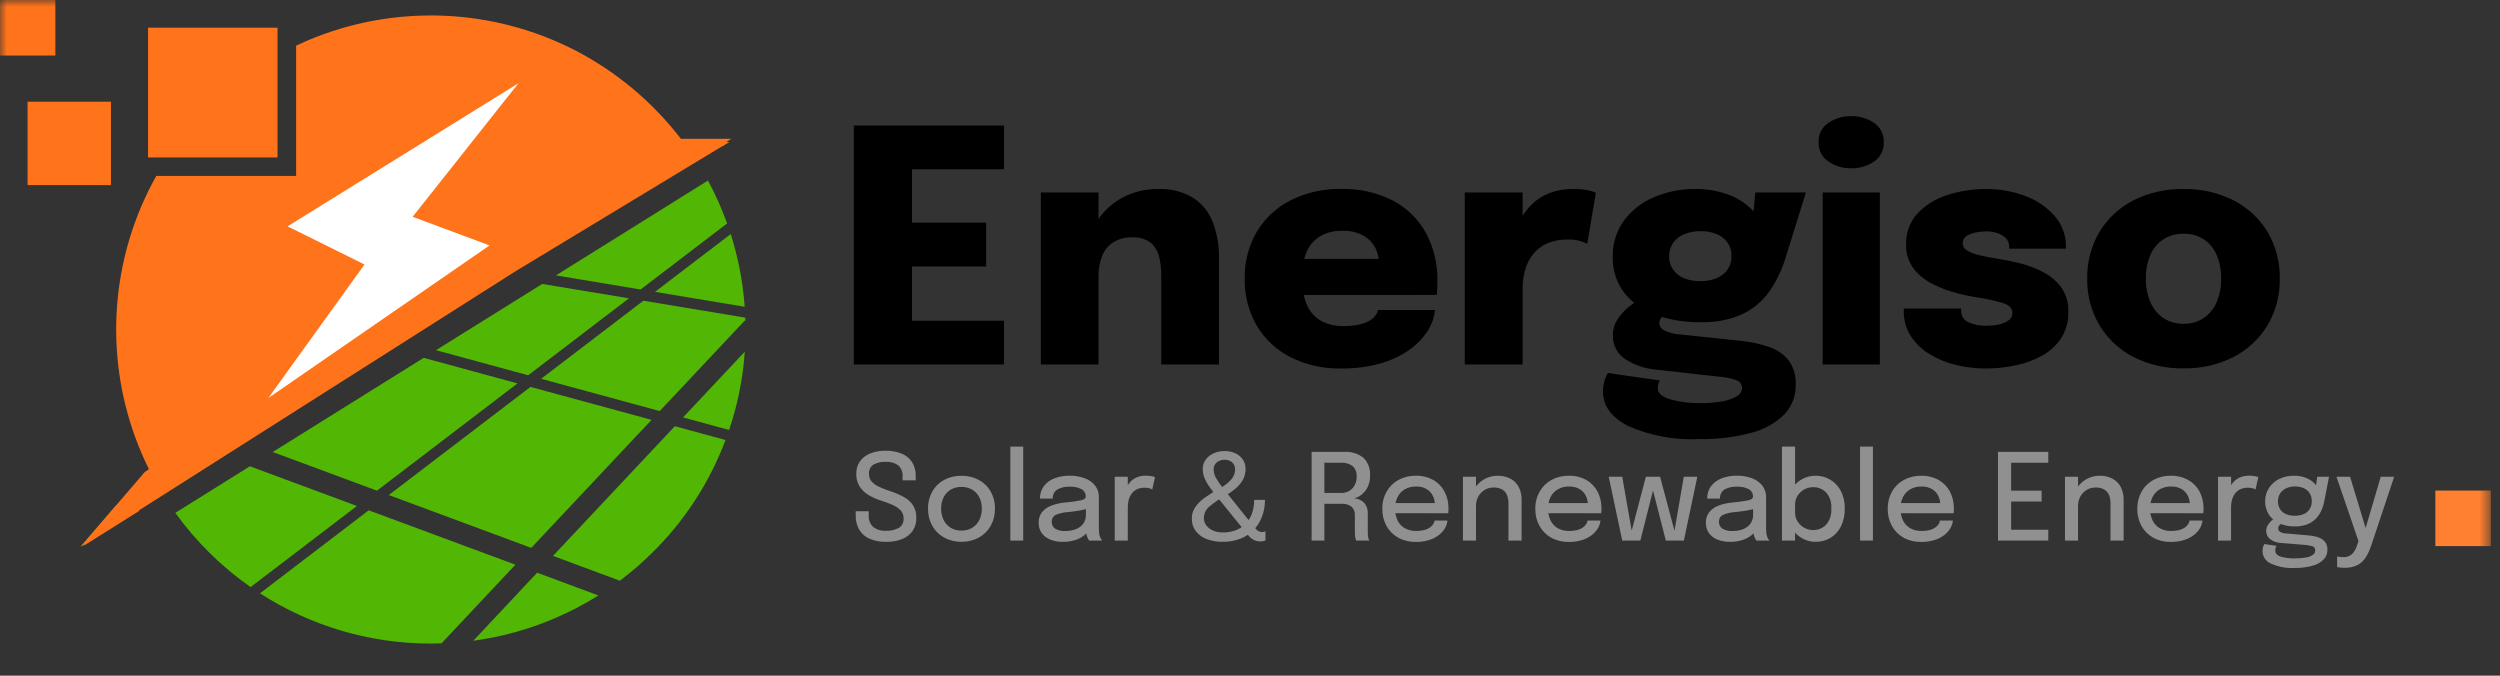 <svg width="185" height="50" viewBox="0 0 185 50" fill="none" xmlns="http://www.w3.org/2000/svg">
<rect x="0" y="0" width="185" height="50" fill="#333333" stroke="none"/>
<g clip-path="url(#clip0_31_2025)">
<mask id="mask0_31_2025" style="mask-type:luminance" maskUnits="userSpaceOnUse" x="0" y="0" width="185" height="50">
<path d="M184.343 -1.52588e-05H0V50H184.343V-1.52588e-05Z" fill="white"/>
</mask>
<g mask="url(#mask0_31_2025)">
<path d="M180.217 36.301H184.322V40.411H180.217V36.301Z" fill="#FF8030"/>
<path d="M65.565 40.096C65.156 40.107 64.749 40.032 64.37 39.879C64.049 39.745 63.778 39.513 63.595 39.218C63.402 38.885 63.307 38.506 63.321 38.122C63.321 38.066 63.321 38.017 63.321 37.975C63.321 37.934 63.321 37.886 63.321 37.833H64.287C64.287 37.883 64.287 37.927 64.287 37.964C64.287 38.002 64.287 38.047 64.287 38.101C64.272 38.264 64.294 38.429 64.35 38.583C64.406 38.737 64.495 38.876 64.612 38.992C64.883 39.198 65.22 39.298 65.56 39.275C65.897 39.295 66.233 39.22 66.53 39.057C66.643 38.981 66.733 38.877 66.792 38.754C66.851 38.631 66.876 38.495 66.865 38.359C66.872 38.148 66.799 37.943 66.66 37.783C66.499 37.612 66.305 37.475 66.09 37.381C65.819 37.257 65.54 37.152 65.255 37.065C64.92 36.964 64.598 36.824 64.296 36.647C64.023 36.488 63.791 36.269 63.617 36.006C63.441 35.723 63.354 35.395 63.365 35.063C63.354 34.732 63.45 34.406 63.639 34.133C63.834 33.87 64.1 33.668 64.405 33.552C64.764 33.414 65.145 33.347 65.529 33.354C65.93 33.345 66.329 33.415 66.702 33.559C67.019 33.683 67.291 33.9 67.482 34.181C67.679 34.496 67.777 34.862 67.763 35.232V35.544H66.79C66.79 35.494 66.79 35.448 66.79 35.407C66.79 35.366 66.79 35.321 66.79 35.273C66.804 35.119 66.783 34.964 66.729 34.819C66.674 34.674 66.588 34.543 66.476 34.436C66.205 34.246 65.877 34.154 65.547 34.178C65.227 34.159 64.908 34.231 64.627 34.387C64.519 34.461 64.431 34.563 64.375 34.682C64.318 34.801 64.294 34.932 64.305 35.064C64.297 35.276 64.371 35.483 64.51 35.642C64.671 35.812 64.865 35.947 65.08 36.038C65.35 36.159 65.626 36.266 65.906 36.359C66.258 36.472 66.597 36.619 66.919 36.799C67.184 36.946 67.41 37.155 67.576 37.409C67.739 37.688 67.82 38.007 67.807 38.33C67.818 38.67 67.722 39.006 67.533 39.289C67.338 39.562 67.067 39.771 66.754 39.892C66.375 40.037 65.971 40.106 65.565 40.096ZM71.149 40.092C70.699 40.102 70.254 39.993 69.86 39.777C69.494 39.573 69.192 39.272 68.987 38.907C68.773 38.519 68.665 38.081 68.673 37.637C68.664 37.195 68.773 36.759 68.987 36.373C69.192 36.011 69.495 35.714 69.86 35.514C70.256 35.304 70.7 35.199 71.149 35.209C71.598 35.2 72.042 35.306 72.438 35.518C72.804 35.716 73.108 36.012 73.314 36.373C73.528 36.759 73.636 37.194 73.628 37.635C73.637 38.079 73.529 38.518 73.314 38.907C73.109 39.273 72.807 39.574 72.441 39.777C72.045 39.994 71.6 40.102 71.149 40.092ZM71.149 39.264C71.423 39.27 71.694 39.201 71.933 39.064C72.159 38.929 72.343 38.733 72.462 38.497C72.595 38.23 72.661 37.934 72.653 37.636C72.661 37.341 72.596 37.048 72.462 36.784C72.342 36.552 72.159 36.359 71.933 36.228C71.694 36.093 71.423 36.025 71.149 36.031C70.875 36.026 70.606 36.093 70.367 36.227C70.14 36.357 69.956 36.55 69.836 36.783C69.703 37.046 69.637 37.338 69.644 37.633C69.637 37.932 69.703 38.228 69.836 38.496C69.955 38.732 70.14 38.929 70.367 39.064C70.605 39.2 70.875 39.269 71.149 39.264ZM75.718 33.047V40.003H74.765V33.047H75.718ZM78.648 40.096C78.327 40.103 78.008 40.046 77.71 39.928C77.459 39.83 77.242 39.661 77.083 39.442C76.931 39.218 76.853 38.952 76.861 38.681C76.85 38.398 76.939 38.119 77.112 37.894C77.297 37.674 77.537 37.508 77.807 37.411C78.131 37.29 78.471 37.215 78.816 37.186C79.214 37.154 79.61 37.099 80.003 37.022C80.231 36.968 80.345 36.881 80.345 36.76V36.75C80.349 36.639 80.323 36.529 80.269 36.433C80.215 36.336 80.135 36.256 80.038 36.202C79.768 36.062 79.465 35.998 79.161 36.015C78.838 35.996 78.516 36.07 78.233 36.227C78.123 36.299 78.035 36.4 77.978 36.517C77.92 36.635 77.895 36.766 77.905 36.897H76.96C76.95 36.567 77.049 36.243 77.243 35.975C77.444 35.714 77.715 35.514 78.024 35.399C78.39 35.261 78.778 35.194 79.169 35.201C79.536 35.197 79.902 35.258 80.249 35.382C80.552 35.486 80.82 35.672 81.026 35.918C81.224 36.17 81.326 36.483 81.315 36.803C81.315 36.865 81.315 36.927 81.315 36.988C81.315 37.05 81.315 37.111 81.315 37.173V39.06C81.315 39.17 81.319 39.276 81.328 39.379C81.335 39.471 81.351 39.563 81.377 39.653C81.398 39.732 81.43 39.809 81.472 39.879C81.499 39.924 81.53 39.965 81.564 40.003H80.605C80.575 39.968 80.549 39.93 80.527 39.89C80.49 39.824 80.459 39.756 80.436 39.684C80.406 39.602 80.385 39.518 80.373 39.431C80.359 39.328 80.352 39.223 80.353 39.118L80.531 39.242C80.435 39.422 80.296 39.577 80.128 39.692C79.931 39.827 79.713 39.928 79.482 39.99C79.21 40.064 78.93 40.1 78.648 40.096ZM78.848 39.295C79.105 39.298 79.361 39.254 79.602 39.164C79.819 39.085 80.009 38.946 80.15 38.763C80.292 38.566 80.365 38.327 80.356 38.084V37.302L80.582 37.6C80.357 37.683 80.123 37.744 79.885 37.78C79.611 37.826 79.329 37.864 79.037 37.894C78.726 37.907 78.419 37.977 78.133 38.099C78.037 38.144 77.957 38.217 77.903 38.308C77.849 38.398 77.824 38.503 77.83 38.609C77.824 38.709 77.844 38.809 77.888 38.899C77.932 38.989 77.999 39.066 78.082 39.123C78.315 39.253 78.581 39.314 78.848 39.296V39.295ZM82.49 40.003V35.277H83.456V36.784L83.198 36.668C83.218 36.478 83.268 36.292 83.345 36.116C83.421 35.943 83.525 35.784 83.654 35.647C83.789 35.505 83.953 35.393 84.134 35.319C84.344 35.236 84.568 35.195 84.793 35.199C84.948 35.196 85.103 35.211 85.255 35.244C85.329 35.258 85.402 35.281 85.471 35.312L85.265 36.221C85.208 36.187 85.148 36.16 85.085 36.14C84.963 36.103 84.836 36.087 84.709 36.092C84.499 36.084 84.291 36.128 84.103 36.221C83.948 36.301 83.817 36.419 83.72 36.563C83.624 36.705 83.554 36.862 83.514 37.028C83.475 37.195 83.455 37.366 83.456 37.538V40.003H82.49ZM90.452 40.092C90.058 40.099 89.666 40.031 89.296 39.892C88.979 39.775 88.7 39.573 88.491 39.307C88.29 39.041 88.185 38.713 88.195 38.379C88.189 38.081 88.274 37.787 88.439 37.538C88.63 37.265 88.867 37.029 89.14 36.839C89.489 36.589 89.853 36.361 90.229 36.154C90.561 35.985 90.859 35.757 91.111 35.483C91.291 35.282 91.392 35.022 91.396 34.753C91.402 34.608 91.364 34.465 91.287 34.342C91.217 34.236 91.118 34.152 91.002 34.099C90.882 34.045 90.752 34.018 90.621 34.019C90.489 34.02 90.358 34.046 90.236 34.097C90.113 34.147 90.007 34.23 89.929 34.338C89.847 34.459 89.806 34.602 89.811 34.749C89.816 34.983 89.885 35.212 90.009 35.412C90.171 35.68 90.35 35.937 90.546 36.181L92.853 39.052C92.93 39.16 93.03 39.25 93.147 39.314C93.214 39.348 93.289 39.368 93.364 39.372C93.42 39.372 93.476 39.365 93.53 39.353C93.57 39.347 93.608 39.335 93.645 39.318V39.999C93.603 40.014 93.559 40.027 93.516 40.037C93.422 40.058 93.327 40.068 93.231 40.066C93.083 40.063 92.938 40.029 92.805 39.966C92.641 39.888 92.497 39.772 92.384 39.629L89.936 36.608C89.787 36.421 89.641 36.226 89.497 36.025C89.356 35.827 89.236 35.615 89.141 35.392C89.049 35.174 89.002 34.94 89.004 34.703C89.001 34.457 89.076 34.217 89.22 34.018C89.369 33.813 89.569 33.651 89.801 33.548C90.057 33.433 90.335 33.375 90.616 33.379C90.894 33.373 91.17 33.43 91.424 33.546C91.645 33.648 91.835 33.809 91.972 34.011C92.108 34.217 92.177 34.459 92.172 34.705C92.175 34.976 92.111 35.243 91.985 35.482C91.849 35.729 91.668 35.95 91.453 36.132C91.196 36.351 90.918 36.544 90.623 36.708C90.219 36.929 89.838 37.191 89.487 37.489C89.362 37.592 89.262 37.721 89.192 37.867C89.123 38.014 89.087 38.173 89.086 38.335C89.083 38.535 89.149 38.729 89.271 38.887C89.402 39.053 89.573 39.182 89.768 39.263C89.986 39.356 90.221 39.403 90.458 39.4C90.812 39.411 91.164 39.35 91.493 39.222C91.754 39.113 91.989 38.952 92.186 38.75C92.393 38.528 92.552 38.265 92.653 37.978C92.761 37.66 92.813 37.326 92.808 36.99H93.605C93.608 37.303 93.569 37.616 93.489 37.92C93.418 38.183 93.313 38.437 93.177 38.673C93.052 38.89 92.899 39.09 92.723 39.267C92.459 39.524 92.147 39.726 91.803 39.859C91.372 40.024 90.913 40.103 90.452 40.092ZM97.06 40.003V33.439H99.465C99.981 33.401 100.493 33.558 100.898 33.879C101.069 34.052 101.201 34.26 101.285 34.488C101.368 34.716 101.402 34.959 101.384 35.201C101.393 35.507 101.325 35.81 101.186 36.083C101.071 36.305 100.907 36.498 100.706 36.646C100.554 36.764 100.374 36.841 100.183 36.87C100.352 36.883 100.517 36.928 100.668 37.004C100.829 37.084 100.965 37.208 101.06 37.36C101.174 37.557 101.228 37.783 101.216 38.01V39.421C101.215 39.543 101.226 39.665 101.249 39.784C101.26 39.863 101.288 39.938 101.332 40.005H100.36C100.326 39.935 100.302 39.859 100.291 39.782C100.269 39.663 100.259 39.543 100.26 39.422V38.125C100.269 38.007 100.251 37.889 100.208 37.779C100.164 37.669 100.096 37.571 100.009 37.491C99.797 37.336 99.538 37.261 99.276 37.279H97.741L98.004 36.937V40.003H97.06ZM98.004 36.857L97.742 36.479H99.283C99.48 36.481 99.674 36.43 99.844 36.329C100.012 36.228 100.15 36.084 100.243 35.911C100.346 35.717 100.397 35.501 100.392 35.282C100.405 35.136 100.385 34.988 100.333 34.851C100.282 34.714 100.2 34.59 100.094 34.489C99.847 34.308 99.544 34.22 99.239 34.24H97.719L98.004 33.87V36.857ZM102.832 37.978V37.225H106.314L106.18 37.447V37.34C106.182 37.109 106.129 36.881 106.024 36.675C105.92 36.471 105.758 36.301 105.559 36.186C105.323 36.055 105.056 35.991 104.787 36.001C104.503 35.994 104.223 36.063 103.974 36.199C103.742 36.329 103.554 36.524 103.431 36.76C103.295 37.029 103.228 37.328 103.237 37.629C103.228 37.937 103.292 38.242 103.424 38.52C103.542 38.76 103.729 38.96 103.962 39.092C104.221 39.231 104.511 39.3 104.804 39.292C105.004 39.295 105.204 39.272 105.398 39.223C105.545 39.186 105.684 39.123 105.809 39.038C105.908 38.972 105.992 38.886 106.057 38.787C106.11 38.706 106.143 38.614 106.155 38.518H107.114C107.093 38.72 107.029 38.915 106.925 39.09C106.807 39.289 106.651 39.462 106.466 39.601C106.249 39.764 106.005 39.888 105.745 39.966C105.428 40.062 105.098 40.108 104.768 40.103C104.316 40.113 103.869 40.006 103.472 39.792C103.107 39.59 102.806 39.29 102.603 38.926C102.391 38.537 102.283 38.099 102.292 37.655C102.283 37.207 102.394 36.765 102.613 36.373C102.819 36.01 103.123 35.712 103.49 35.512C103.886 35.301 104.329 35.194 104.777 35.203C105.224 35.191 105.666 35.299 106.057 35.514C106.412 35.715 106.702 36.013 106.893 36.373C107.095 36.762 107.196 37.195 107.187 37.633C107.187 37.689 107.186 37.754 107.183 37.829C107.182 37.879 107.178 37.93 107.17 37.98L102.832 37.978ZM111.626 40.003V37.249C111.63 37.04 111.594 36.832 111.519 36.637C111.45 36.465 111.327 36.321 111.168 36.226C110.967 36.117 110.741 36.066 110.513 36.077C110.283 36.074 110.057 36.136 109.861 36.255C109.667 36.373 109.507 36.539 109.397 36.738C109.281 36.949 109.222 37.188 109.226 37.429L108.815 37.224C108.811 36.863 108.906 36.508 109.089 36.197C109.266 35.897 109.516 35.648 109.817 35.473C110.12 35.295 110.465 35.203 110.817 35.206C111.15 35.197 111.479 35.271 111.776 35.422C112.037 35.561 112.25 35.776 112.386 36.038C112.534 36.333 112.606 36.659 112.598 36.988V40.003H111.626ZM108.259 40.003V35.277H109.223V40.003H108.259ZM114.153 37.978V37.225H117.635L117.501 37.447V37.34C117.503 37.109 117.45 36.881 117.345 36.675C117.241 36.471 117.079 36.301 116.88 36.186C116.644 36.055 116.377 35.991 116.108 36.001C115.824 35.994 115.544 36.063 115.295 36.199C115.063 36.329 114.875 36.524 114.752 36.76C114.616 37.029 114.549 37.328 114.558 37.629C114.549 37.937 114.613 38.242 114.745 38.52C114.863 38.76 115.05 38.96 115.283 39.092C115.542 39.231 115.832 39.3 116.125 39.292C116.325 39.295 116.525 39.272 116.719 39.223C116.866 39.186 117.005 39.123 117.13 39.038C117.229 38.972 117.313 38.886 117.378 38.787C117.431 38.706 117.464 38.614 117.476 38.518H118.435C118.414 38.72 118.35 38.915 118.246 39.09C118.128 39.289 117.972 39.462 117.788 39.601C117.57 39.764 117.326 39.888 117.066 39.966C116.749 40.062 116.42 40.108 116.089 40.103C115.637 40.113 115.19 40.006 114.793 39.792C114.428 39.59 114.127 39.29 113.925 38.926C113.712 38.537 113.604 38.099 113.613 37.655C113.605 37.207 113.717 36.764 113.937 36.373C114.143 36.01 114.447 35.712 114.814 35.512C115.209 35.301 115.653 35.194 116.101 35.203C116.548 35.191 116.99 35.299 117.381 35.514C117.735 35.715 118.025 36.014 118.216 36.373C118.417 36.762 118.519 37.195 118.51 37.633C118.51 37.689 118.508 37.754 118.505 37.829C118.504 37.879 118.5 37.93 118.492 37.98L114.153 37.978ZM123.272 40.003L122.063 35.277H122.847L124.012 39.652H123.848L124.601 35.277H125.602L124.606 40.003H123.272ZM120.046 40.003L119.044 35.277H120.046L120.812 39.652H120.643L121.796 35.277H122.58L121.387 40.003H120.046ZM128.022 40.096C127.701 40.103 127.382 40.046 127.084 39.928C126.834 39.829 126.616 39.661 126.458 39.443C126.306 39.219 126.228 38.953 126.236 38.682C126.225 38.398 126.314 38.12 126.487 37.895C126.672 37.675 126.912 37.508 127.182 37.412C127.507 37.291 127.846 37.215 128.191 37.187C128.589 37.154 128.986 37.099 129.378 37.023C129.606 36.969 129.72 36.882 129.72 36.76V36.75C129.725 36.639 129.698 36.529 129.644 36.433C129.59 36.336 129.51 36.256 129.413 36.202C129.143 36.062 128.84 35.998 128.536 36.015C128.213 35.996 127.891 36.07 127.608 36.227C127.499 36.299 127.411 36.4 127.353 36.517C127.296 36.635 127.27 36.766 127.28 36.897H126.334C126.324 36.567 126.423 36.243 126.617 35.975C126.818 35.714 127.089 35.514 127.398 35.399C127.764 35.261 128.152 35.194 128.542 35.201C128.91 35.197 129.276 35.258 129.622 35.382C129.926 35.486 130.194 35.672 130.4 35.918C130.597 36.17 130.7 36.483 130.689 36.803V39.059C130.689 39.169 130.693 39.275 130.702 39.378C130.709 39.471 130.725 39.562 130.75 39.652C130.772 39.732 130.804 39.808 130.846 39.879C130.873 39.923 130.903 39.965 130.938 40.003H129.979C129.949 39.968 129.923 39.93 129.901 39.89C129.864 39.824 129.833 39.756 129.81 39.684C129.781 39.601 129.76 39.515 129.749 39.428C129.735 39.324 129.729 39.219 129.729 39.114L129.908 39.239C129.811 39.419 129.673 39.573 129.505 39.688C129.308 39.824 129.09 39.925 128.859 39.986C128.586 40.062 128.305 40.099 128.022 40.096ZM128.222 39.295C128.479 39.298 128.735 39.254 128.976 39.164C129.193 39.085 129.383 38.946 129.524 38.763C129.666 38.566 129.739 38.327 129.729 38.084V37.302L129.956 37.6C129.731 37.683 129.497 37.744 129.259 37.78C128.985 37.826 128.702 37.864 128.411 37.894C128.1 37.907 127.793 37.977 127.507 38.099C127.411 38.144 127.331 38.217 127.277 38.308C127.223 38.398 127.198 38.503 127.204 38.609C127.198 38.709 127.218 38.809 127.262 38.899C127.306 38.989 127.373 39.066 127.456 39.123C127.689 39.253 127.955 39.314 128.222 39.296V39.295ZM134.353 40.096C133.993 40.099 133.639 40.002 133.329 39.818C133.014 39.633 132.752 39.37 132.566 39.055C132.369 38.724 132.268 38.345 132.274 37.959V37.906L132.835 37.893V37.938C132.832 38.17 132.898 38.398 133.024 38.594C133.148 38.786 133.317 38.944 133.516 39.055C133.715 39.167 133.939 39.225 134.167 39.224C134.345 39.228 134.522 39.196 134.687 39.129C134.852 39.062 135.001 38.961 135.126 38.834C135.267 38.67 135.374 38.48 135.441 38.274C135.508 38.068 135.534 37.851 135.516 37.635C135.534 37.419 135.51 37.202 135.443 36.996C135.377 36.79 135.27 36.6 135.129 36.436C135.003 36.31 134.854 36.211 134.689 36.145C134.524 36.078 134.347 36.046 134.169 36.051C133.942 36.05 133.718 36.107 133.519 36.218C133.32 36.326 133.151 36.482 133.027 36.672C132.9 36.867 132.834 37.095 132.838 37.328L132.277 37.306C132.269 36.921 132.37 36.541 132.569 36.21C132.755 35.902 133.018 35.647 133.332 35.469C133.644 35.292 133.997 35.2 134.356 35.202C134.729 35.2 135.097 35.297 135.42 35.485C135.755 35.682 136.028 35.967 136.21 36.31C136.422 36.718 136.525 37.173 136.511 37.632C136.526 38.099 136.425 38.562 136.217 38.981C136.041 39.328 135.769 39.617 135.433 39.815C135.105 40.004 134.732 40.101 134.353 40.096ZM131.864 40.003V33.047H132.835V40.003H131.864ZM138.597 33.047V40.003H137.644V33.047H138.597ZM140.231 37.979V37.225H143.713L143.58 37.448V37.341C143.582 37.11 143.529 36.882 143.424 36.676C143.319 36.471 143.158 36.301 142.959 36.186C142.723 36.056 142.456 35.992 142.187 36.001C141.903 35.995 141.623 36.063 141.374 36.199C141.142 36.33 140.953 36.525 140.83 36.76C140.695 37.03 140.628 37.329 140.636 37.63C140.628 37.938 140.692 38.242 140.824 38.52C140.941 38.761 141.129 38.96 141.362 39.092C141.62 39.232 141.911 39.301 142.204 39.292C142.404 39.296 142.604 39.273 142.798 39.224C142.945 39.187 143.084 39.124 143.209 39.039C143.307 38.972 143.391 38.887 143.456 38.788C143.509 38.707 143.543 38.614 143.554 38.518H144.514C144.493 38.721 144.429 38.916 144.325 39.09C144.207 39.289 144.051 39.463 143.866 39.602C143.649 39.765 143.405 39.889 143.145 39.967C142.828 40.063 142.498 40.109 142.167 40.104C141.716 40.114 141.269 40.007 140.872 39.792C140.507 39.591 140.206 39.291 140.003 38.927C139.79 38.538 139.683 38.099 139.691 37.656C139.682 37.209 139.791 36.766 140.007 36.375C140.214 36.011 140.517 35.713 140.885 35.514C141.28 35.302 141.723 35.196 142.172 35.204C142.618 35.193 143.06 35.3 143.452 35.516C143.808 35.716 144.1 36.013 144.293 36.373C144.494 36.762 144.595 37.195 144.587 37.633C144.587 37.689 144.585 37.754 144.582 37.829C144.581 37.879 144.577 37.93 144.569 37.98L140.231 37.979ZM148.386 34.24L148.823 33.733V36.617L148.591 36.31H151.08V37.112H148.593L148.825 36.805V39.709L148.389 39.202H151.574V40.003H147.852V33.439H151.574V34.24H148.386ZM156.177 40.003V37.249C156.181 37.04 156.145 36.832 156.07 36.637C156.001 36.465 155.878 36.321 155.718 36.226C155.518 36.117 155.292 36.066 155.064 36.077C154.834 36.074 154.608 36.136 154.412 36.255C154.218 36.373 154.058 36.539 153.948 36.738C153.832 36.949 153.773 37.188 153.777 37.429L153.366 37.224C153.362 36.863 153.456 36.508 153.64 36.197C153.816 35.897 154.067 35.648 154.368 35.473C154.671 35.295 155.016 35.203 155.368 35.206C155.7 35.197 156.03 35.271 156.327 35.422C156.588 35.561 156.8 35.776 156.937 36.038C157.085 36.333 157.157 36.659 157.149 36.988V40.003H156.177ZM152.808 40.003V35.277H153.774V40.003H152.808ZM158.701 37.978V37.225H162.183L162.05 37.447V37.34C162.052 37.109 161.999 36.881 161.894 36.675C161.789 36.471 161.628 36.301 161.429 36.186C161.193 36.055 160.926 35.991 160.657 36.001C160.373 35.994 160.093 36.063 159.844 36.199C159.612 36.329 159.423 36.524 159.3 36.76C159.165 37.029 159.098 37.328 159.106 37.629C159.098 37.937 159.162 38.242 159.294 38.52C159.411 38.76 159.599 38.96 159.832 39.092C160.09 39.231 160.381 39.3 160.674 39.292C160.874 39.295 161.074 39.272 161.268 39.223C161.415 39.186 161.554 39.123 161.679 39.038C161.777 38.972 161.861 38.886 161.926 38.787C161.979 38.706 162.013 38.614 162.024 38.518H162.984C162.963 38.72 162.899 38.915 162.795 39.09C162.677 39.289 162.521 39.462 162.336 39.601C162.119 39.764 161.875 39.888 161.615 39.966C161.298 40.062 160.968 40.108 160.637 40.103C160.186 40.113 159.739 40.006 159.342 39.792C158.977 39.59 158.676 39.29 158.473 38.926C158.26 38.537 158.153 38.099 158.161 37.655C158.152 37.208 158.261 36.766 158.477 36.374C158.684 36.011 158.987 35.712 159.355 35.513C159.75 35.301 160.193 35.195 160.642 35.203C161.088 35.192 161.53 35.3 161.922 35.515C162.28 35.714 162.573 36.012 162.767 36.373C162.969 36.762 163.07 37.195 163.061 37.633C163.061 37.689 163.06 37.754 163.057 37.829C163.056 37.879 163.052 37.93 163.043 37.98L158.701 37.978ZM164.134 40.003V35.277H165.101V36.784L164.842 36.668C164.862 36.478 164.912 36.292 164.989 36.116C165.065 35.943 165.17 35.784 165.299 35.647C165.434 35.505 165.597 35.393 165.778 35.319C165.988 35.235 166.212 35.195 166.438 35.199C166.593 35.196 166.748 35.211 166.899 35.244C166.973 35.258 167.046 35.281 167.115 35.312L166.909 36.221C166.852 36.187 166.792 36.16 166.729 36.14C166.607 36.103 166.48 36.087 166.353 36.092C166.143 36.084 165.935 36.128 165.747 36.221C165.593 36.301 165.461 36.419 165.364 36.563C165.268 36.705 165.198 36.862 165.158 37.028C165.118 37.194 165.098 37.363 165.098 37.533V40.003H164.134ZM170.88 39.625C171.121 39.643 171.357 39.694 171.584 39.775C171.771 39.839 171.935 39.955 172.058 40.108C172.18 40.277 172.24 40.482 172.23 40.689C172.233 40.951 172.135 41.203 171.956 41.395C171.73 41.62 171.448 41.781 171.139 41.862C170.7 41.983 170.245 42.039 169.789 42.029C169.185 42.063 168.581 41.948 168.03 41.695C167.853 41.618 167.702 41.491 167.594 41.33C167.487 41.169 167.428 40.98 167.425 40.787C167.423 40.684 167.437 40.582 167.465 40.483C167.487 40.404 167.52 40.329 167.563 40.26L168.463 40.394C168.436 40.435 168.416 40.479 168.4 40.525C168.378 40.594 168.368 40.665 168.37 40.737C168.37 40.947 168.499 41.097 168.757 41.186C169.105 41.288 169.467 41.333 169.83 41.32C170.11 41.325 170.389 41.302 170.665 41.251C170.843 41.223 171.013 41.156 171.161 41.053C171.211 41.02 171.252 40.974 171.28 40.922C171.309 40.869 171.325 40.81 171.326 40.751C171.336 40.676 171.318 40.601 171.276 40.539C171.234 40.477 171.171 40.433 171.098 40.414C170.919 40.365 170.736 40.334 170.55 40.321L168.757 40.177C168.48 40.163 168.213 40.065 167.993 39.897C167.9 39.826 167.825 39.734 167.773 39.629C167.722 39.524 167.696 39.408 167.697 39.291C167.697 39.142 167.737 38.996 167.813 38.868C167.885 38.745 167.975 38.634 168.082 38.539C168.158 38.466 168.249 38.41 168.348 38.375L168.98 38.677C168.887 38.7 168.801 38.747 168.733 38.814C168.688 38.848 168.652 38.891 168.627 38.941C168.602 38.991 168.589 39.046 168.588 39.101C168.588 39.15 168.599 39.198 168.621 39.242C168.643 39.285 168.675 39.322 168.715 39.351C168.867 39.435 169.038 39.48 169.212 39.479L170.88 39.625ZM171.473 35.277H172.35L171.989 37.127C171.929 37.457 171.808 37.773 171.631 38.059C171.458 38.336 171.215 38.562 170.927 38.715C170.586 38.886 170.207 38.968 169.825 38.955C169.419 38.966 169.016 38.886 168.645 38.72C168.334 38.579 168.07 38.351 167.886 38.064C167.707 37.776 167.615 37.443 167.621 37.105C167.615 36.759 167.71 36.418 167.895 36.125C168.079 35.835 168.34 35.601 168.648 35.449C168.993 35.28 169.372 35.197 169.755 35.204C170.075 35.198 170.393 35.259 170.688 35.382C170.935 35.483 171.156 35.639 171.335 35.836C171.484 35.994 171.576 36.195 171.598 36.41L171.324 36.441L171.473 35.277ZM169.82 38.166C170.05 38.171 170.277 38.128 170.488 38.038C170.666 37.962 170.817 37.833 170.92 37.669C171.025 37.492 171.078 37.29 171.072 37.084C171.077 36.88 171.025 36.679 170.92 36.503C170.816 36.339 170.666 36.209 170.488 36.129C170.28 36.037 170.053 35.992 169.825 35.998C169.6 35.994 169.377 36.041 169.173 36.135C168.992 36.218 168.839 36.35 168.729 36.516C168.619 36.69 168.564 36.893 168.569 37.099C168.563 37.301 168.616 37.501 168.72 37.675C168.825 37.836 168.975 37.964 169.152 38.04C169.364 38.129 169.592 38.171 169.821 38.165L169.82 38.166ZM173.489 42.016C173.373 42.016 173.256 42.01 173.14 41.996C173.074 41.991 173.009 41.978 172.946 41.958V41.168C173.008 41.191 173.074 41.206 173.14 41.212C173.234 41.224 173.328 41.23 173.423 41.23C173.58 41.234 173.736 41.198 173.875 41.123C174.003 41.05 174.113 40.949 174.196 40.827C174.287 40.695 174.358 40.55 174.408 40.398L174.528 40.042L172.898 35.277H173.905L175.12 39.283H174.996L176.176 35.277H177.169L175.476 40.351C175.381 40.648 175.253 40.934 175.093 41.203C174.945 41.449 174.737 41.654 174.487 41.797C174.179 41.955 173.836 42.03 173.49 42.015L173.489 42.016Z" fill="#909090"/>
<path d="M65.559 12.525L67.49 10.547V17.654L66.53 16.479H72.972V19.716H66.53L67.49 18.551V25.71L65.559 23.733H74.298V26.969H63.181V9.289H74.298V12.525H65.559ZM85.931 26.969V20.325C85.934 19.871 85.88 19.418 85.769 18.977C85.675 18.579 85.457 18.222 85.146 17.957C84.74 17.668 84.245 17.53 83.748 17.568C83.272 17.552 82.801 17.675 82.393 17.921C82.021 18.162 81.732 18.511 81.565 18.922C81.372 19.406 81.279 19.924 81.291 20.445L80.306 19.597C80.281 18.565 80.527 17.544 81.019 16.636C81.473 15.819 82.143 15.143 82.956 14.682C83.796 14.212 84.744 13.973 85.706 13.988C86.612 13.947 87.511 14.172 88.29 14.635C88.951 15.067 89.459 15.696 89.742 16.433C90.064 17.278 90.221 18.178 90.204 19.082V26.969H85.931ZM77.022 26.969V14.24H81.291V26.969H77.022ZM94.422 21.827V19.155H102.396L102.037 19.779V19.395C102.033 19.021 101.939 18.653 101.763 18.323C101.562 17.948 101.258 17.639 100.887 17.432C100.404 17.177 99.862 17.055 99.316 17.079C98.748 17.061 98.186 17.2 97.691 17.48C97.24 17.756 96.888 18.167 96.684 18.655C96.441 19.245 96.325 19.88 96.341 20.518C96.324 21.184 96.436 21.846 96.671 22.468C96.867 22.978 97.223 23.41 97.684 23.701C98.217 24.005 98.823 24.152 99.435 24.127C99.816 24.133 100.196 24.096 100.569 24.018C100.837 23.964 101.096 23.869 101.336 23.737C101.509 23.641 101.66 23.511 101.78 23.353C101.871 23.232 101.935 23.091 101.965 22.942H106.187C106.131 23.515 105.933 24.065 105.611 24.542C105.243 25.09 104.773 25.563 104.226 25.933C103.573 26.374 102.852 26.704 102.091 26.909C101.167 27.16 100.212 27.282 99.254 27.269C97.945 27.3 96.648 27.009 95.477 26.421C94.442 25.892 93.579 25.079 92.989 24.078C92.388 23.028 92.083 21.835 92.108 20.626C92.08 19.404 92.391 18.199 93.007 17.144C93.608 16.146 94.479 15.339 95.52 14.815C96.679 14.24 97.961 13.955 99.255 13.982C100.569 13.948 101.87 14.238 103.045 14.827C104.08 15.363 104.935 16.19 105.504 17.207C106.1 18.314 106.398 19.558 106.367 20.815C106.367 21.031 106.363 21.227 106.355 21.403C106.35 21.543 106.338 21.683 106.319 21.822L94.422 21.827ZM108.393 26.969V14.24H112.674V18.794L111.871 18.219C111.972 17.622 112.149 17.04 112.398 16.487C112.623 15.986 112.938 15.531 113.328 15.145C113.709 14.772 114.161 14.481 114.658 14.288C115.208 14.081 115.792 13.979 116.379 13.988C116.78 13.975 117.18 14.01 117.572 14.092C117.751 14.132 117.926 14.188 118.094 14.26L117.458 18.036C117.303 17.963 117.143 17.901 116.979 17.851C116.68 17.759 116.368 17.717 116.056 17.725C115.506 17.708 114.96 17.813 114.455 18.03C114.045 18.214 113.686 18.496 113.412 18.852C113.152 19.196 112.961 19.587 112.849 20.003C112.734 20.416 112.675 20.844 112.674 21.273V26.969H108.393ZM128.804 25.219C129.534 25.288 130.253 25.445 130.945 25.687C131.508 25.875 132.005 26.223 132.375 26.688C132.739 27.212 132.918 27.842 132.884 28.479C132.893 28.883 132.823 29.284 132.677 29.66C132.53 30.036 132.312 30.38 132.033 30.671C131.351 31.335 130.504 31.805 129.58 32.032C128.326 32.363 127.033 32.518 125.736 32.493C123.941 32.58 122.149 32.252 120.501 31.534C119.25 30.895 118.624 30.044 118.624 28.981C118.622 28.72 118.656 28.459 118.726 28.207C118.784 27.995 118.871 27.791 118.984 27.602L122.834 28.153C122.79 28.218 122.755 28.288 122.732 28.363C122.692 28.485 122.674 28.612 122.678 28.74C122.678 29.092 122.981 29.362 123.589 29.549C124.319 29.753 125.074 29.848 125.831 29.831C126.376 29.838 126.92 29.794 127.456 29.699C127.835 29.641 128.199 29.511 128.529 29.316C128.638 29.261 128.73 29.179 128.797 29.078C128.864 28.978 128.904 28.861 128.913 28.74C128.917 28.598 128.872 28.459 128.786 28.345C128.7 28.232 128.578 28.151 128.44 28.117C128.092 27.999 127.732 27.922 127.366 27.89L122.544 27.353C121.732 27.283 120.95 27.016 120.265 26.573C119.974 26.383 119.737 26.121 119.577 25.812C119.418 25.504 119.341 25.159 119.354 24.812C119.35 24.357 119.491 23.914 119.756 23.544C120.006 23.183 120.314 22.865 120.667 22.603C120.921 22.402 121.207 22.244 121.513 22.136L123.503 23.166C123.331 23.209 123.173 23.293 123.042 23.412C122.963 23.469 122.899 23.544 122.854 23.631C122.809 23.717 122.785 23.812 122.784 23.91C122.79 24.018 122.824 24.123 122.883 24.214C122.942 24.306 123.023 24.38 123.12 24.431C123.496 24.622 123.909 24.731 124.331 24.749L128.804 25.219ZM129.895 14.24H133.637L132.126 19.092C131.863 19.968 131.465 20.797 130.945 21.55C130.439 22.267 129.761 22.844 128.972 23.228C127.994 23.669 126.927 23.879 125.854 23.84C124.676 23.866 123.504 23.668 122.4 23.258C121.503 22.929 120.718 22.351 120.139 21.592C119.597 20.837 119.317 19.925 119.341 18.997C119.32 18.051 119.604 17.124 120.152 16.353C120.718 15.585 121.48 14.982 122.358 14.609C123.348 14.182 124.417 13.969 125.494 13.986C126.291 13.978 127.083 14.112 127.832 14.381C128.487 14.604 129.085 14.969 129.583 15.448C129.794 15.643 129.963 15.878 130.08 16.14C130.198 16.401 130.262 16.684 130.269 16.971L129.621 17.199L129.895 14.24ZM125.83 20.805C126.236 20.812 126.64 20.739 127.018 20.589C127.343 20.459 127.625 20.241 127.833 19.96C128.04 19.663 128.145 19.308 128.133 18.947C128.144 18.59 128.039 18.238 127.834 17.946C127.626 17.664 127.344 17.446 127.018 17.316C126.64 17.168 126.236 17.096 125.83 17.106C125.428 17.101 125.029 17.174 124.655 17.322C124.323 17.451 124.034 17.671 123.821 17.957C123.612 18.255 123.505 18.613 123.516 18.977C123.505 19.335 123.613 19.686 123.821 19.977C124.033 20.259 124.32 20.475 124.649 20.601C125.026 20.744 125.427 20.813 125.83 20.805ZM134.876 26.969V14.24H139.11V26.969H134.876ZM136.987 12.453C136.386 12.465 135.797 12.289 135.301 11.95C135.068 11.794 134.879 11.581 134.752 11.331C134.625 11.082 134.564 10.803 134.576 10.523C134.563 10.242 134.623 9.963 134.75 9.712C134.877 9.461 135.067 9.247 135.301 9.091C135.798 8.755 136.387 8.582 136.987 8.594C137.588 8.58 138.179 8.754 138.677 9.091C138.91 9.248 139.099 9.462 139.225 9.713C139.351 9.964 139.41 10.243 139.397 10.523C139.41 10.804 139.351 11.083 139.225 11.334C139.099 11.584 138.91 11.799 138.677 11.956C138.178 12.293 137.586 12.468 136.983 12.453H136.987ZM146.949 27.269C146.204 27.271 145.461 27.182 144.737 27.006C144.051 26.842 143.394 26.573 142.791 26.208C142.233 25.873 141.757 25.416 141.4 24.872C141.046 24.314 140.864 23.663 140.878 23.002V22.834H145.127C145.127 22.858 145.127 22.882 145.127 22.906C145.127 22.93 145.127 22.954 145.127 22.978C145.118 23.158 145.162 23.336 145.255 23.49C145.348 23.644 145.485 23.766 145.649 23.841C146.096 24.037 146.582 24.127 147.07 24.105C147.35 24.104 147.629 24.074 147.903 24.015C148.161 23.966 148.406 23.864 148.623 23.716C148.713 23.659 148.787 23.58 148.838 23.487C148.89 23.393 148.917 23.289 148.917 23.182C148.917 22.839 148.711 22.595 148.3 22.451C147.619 22.246 146.924 22.093 146.22 21.995C145.63 21.9 145.047 21.768 144.475 21.599C143.888 21.43 143.323 21.193 142.791 20.892C142.292 20.615 141.862 20.23 141.531 19.765C141.2 19.27 141.032 18.683 141.052 18.087C141.025 17.257 141.316 16.448 141.867 15.827C142.46 15.193 143.205 14.721 144.032 14.457C144.988 14.136 145.991 13.978 147 13.989C147.981 13.982 148.955 14.156 149.872 14.505C150.706 14.809 151.452 15.316 152.042 15.979C152.594 16.608 152.892 17.42 152.876 18.257V18.401H148.678C148.678 18.377 148.678 18.354 148.678 18.332C148.678 18.31 148.678 18.29 148.678 18.272C148.683 18.15 148.663 18.029 148.619 17.915C148.574 17.802 148.507 17.699 148.421 17.613C148.238 17.439 148.016 17.311 147.773 17.241C147.515 17.161 147.246 17.121 146.975 17.121C146.722 17.124 146.47 17.15 146.222 17.199C145.975 17.242 145.739 17.331 145.526 17.463C145.433 17.52 145.358 17.601 145.307 17.698C145.257 17.794 145.233 17.902 145.238 18.011C145.243 18.121 145.276 18.227 145.335 18.32C145.394 18.412 145.476 18.488 145.574 18.538C145.86 18.706 146.172 18.826 146.497 18.892C146.889 18.983 147.336 19.069 147.84 19.149C148.394 19.233 148.943 19.345 149.485 19.485C150.08 19.635 150.655 19.855 151.198 20.138C151.725 20.408 152.183 20.796 152.535 21.271C152.9 21.798 153.083 22.429 153.057 23.069C153.078 23.758 152.895 24.439 152.529 25.023C152.169 25.567 151.681 26.014 151.108 26.325C150.489 26.662 149.823 26.903 149.132 27.041C148.414 27.193 147.683 27.269 146.949 27.269ZM161.58 27.257C160.292 27.285 159.017 26.994 157.867 26.412C156.831 25.877 155.963 25.066 155.361 24.069C154.745 23.024 154.431 21.829 154.455 20.616C154.43 19.402 154.743 18.204 155.361 17.158C155.964 16.165 156.832 15.358 157.867 14.829C159.017 14.251 160.292 13.963 161.579 13.99C162.866 13.963 164.14 14.251 165.29 14.829C166.326 15.358 167.194 16.165 167.797 17.158C168.415 18.204 168.728 19.402 168.703 20.616C168.727 21.829 168.413 23.024 167.797 24.069C167.195 25.066 166.327 25.877 165.29 26.412C164.142 26.994 162.868 27.284 161.58 27.257ZM161.58 23.96C162.107 23.974 162.626 23.828 163.067 23.54C163.492 23.25 163.825 22.845 164.027 22.372C164.262 21.817 164.376 21.218 164.363 20.616C164.377 20.011 164.263 19.41 164.027 18.853C163.826 18.385 163.492 17.985 163.067 17.703C162.623 17.423 162.105 17.281 161.58 17.295C161.057 17.283 160.542 17.424 160.099 17.703C159.672 17.983 159.336 18.384 159.134 18.853C158.898 19.41 158.783 20.011 158.798 20.616C158.785 21.218 158.899 21.817 159.134 22.372C159.337 22.846 159.672 23.252 160.099 23.54C160.539 23.826 161.056 23.973 161.58 23.96Z" fill="black"/>
<path d="M31.885 47.623C27.399 47.63 23.007 46.339 19.239 43.906L27.285 37.764L38.14 41.788L32.67 47.609C32.409 47.619 32.144 47.623 31.885 47.623ZM35.021 47.418L39.749 42.381L44.281 44.063C43.218 44.73 42.104 45.309 40.949 45.797C39.054 46.598 37.061 47.142 35.022 47.416L35.021 47.418ZM18.548 43.445C16.392 41.941 14.507 40.082 12.973 37.949L18.492 34.505L26.413 37.442L18.548 43.442L18.548 43.445ZM45.868 42.973L40.922 41.136L49.938 31.54L53.691 32.562C53.579 32.858 53.462 33.15 53.343 33.429C52.175 36.192 50.48 38.701 48.353 40.817C47.577 41.592 46.748 42.311 45.871 42.971L45.868 42.973ZM39.314 40.544L28.77 36.633L39.255 28.632L48.213 31.07L39.315 40.541L39.314 40.544ZM5.973 40.447L8.612 37.375L9.358 38.34L5.973 40.447V40.447ZM27.895 36.309L20.181 33.449L31.351 26.482L38.295 28.372L27.895 36.309ZM53.954 31.817L50.546 30.889L55.114 26.026C54.977 27.997 54.588 29.943 53.955 31.816L53.954 31.817ZM48.822 30.42L40.042 28.03L47.612 22.253L55.154 23.508V23.561C55.154 23.622 55.156 23.684 55.16 23.746L55.123 23.712L48.818 30.42H48.822ZM39.084 27.77L32.263 25.913L40.127 21.012L46.542 22.076L39.085 27.77H39.084ZM55.109 22.701L48.471 21.597L54.073 17.321C54.629 19.068 54.976 20.873 55.108 22.701H55.109ZM47.404 21.422L41.138 20.38L52.389 13.36C52.94 14.381 53.414 15.442 53.806 16.534L47.405 21.422H47.404ZM53.437 10.829V10.514H53.958L53.437 10.828L53.437 10.829Z" fill="#52B704"/>
<path d="M5.973 40.447L10.706 34.936L11.021 34.718C9.534 31.72 8.711 28.436 8.608 25.091C8.506 21.746 9.126 18.419 10.428 15.335C10.764 14.542 11.144 13.769 11.565 13.018H21.913V3.377C22.21 3.236 22.515 3.103 22.82 2.971C25.956 1.653 29.343 1.035 32.743 1.16C36.143 1.285 39.475 2.151 42.506 3.697C45.585 5.282 48.276 7.527 50.386 10.272H54.12L53.739 10.511H53.955L38.399 19.921H38.394V19.925L38.109 20.097L10.29 37.762L10.313 37.799L6.152 40.412L6.297 40.246L5.973 40.447Z" fill="#FF741B"/>
<path d="M19.858 29.452L36.227 18.161L30.533 16.044L38.361 6.164L21.282 16.75L26.975 19.573" fill="white"/>
<path d="M2.041 7.527H8.209V13.698H2.041V7.527Z" fill="#FF741B"/>
<path d="M-0.001 -6.10352e-05H4.097V4.11H-0.001V-6.10352e-05Z" fill="#FF741B"/>
<path d="M10.956 2.048H20.536V11.651H10.956V2.048Z" fill="#FF741B"/>
</g>
</g>
<defs>
<clipPath id="clip0_31_2025">
<rect width="184.343" height="50" fill="white"/>
</clipPath>
</defs>
</svg>

